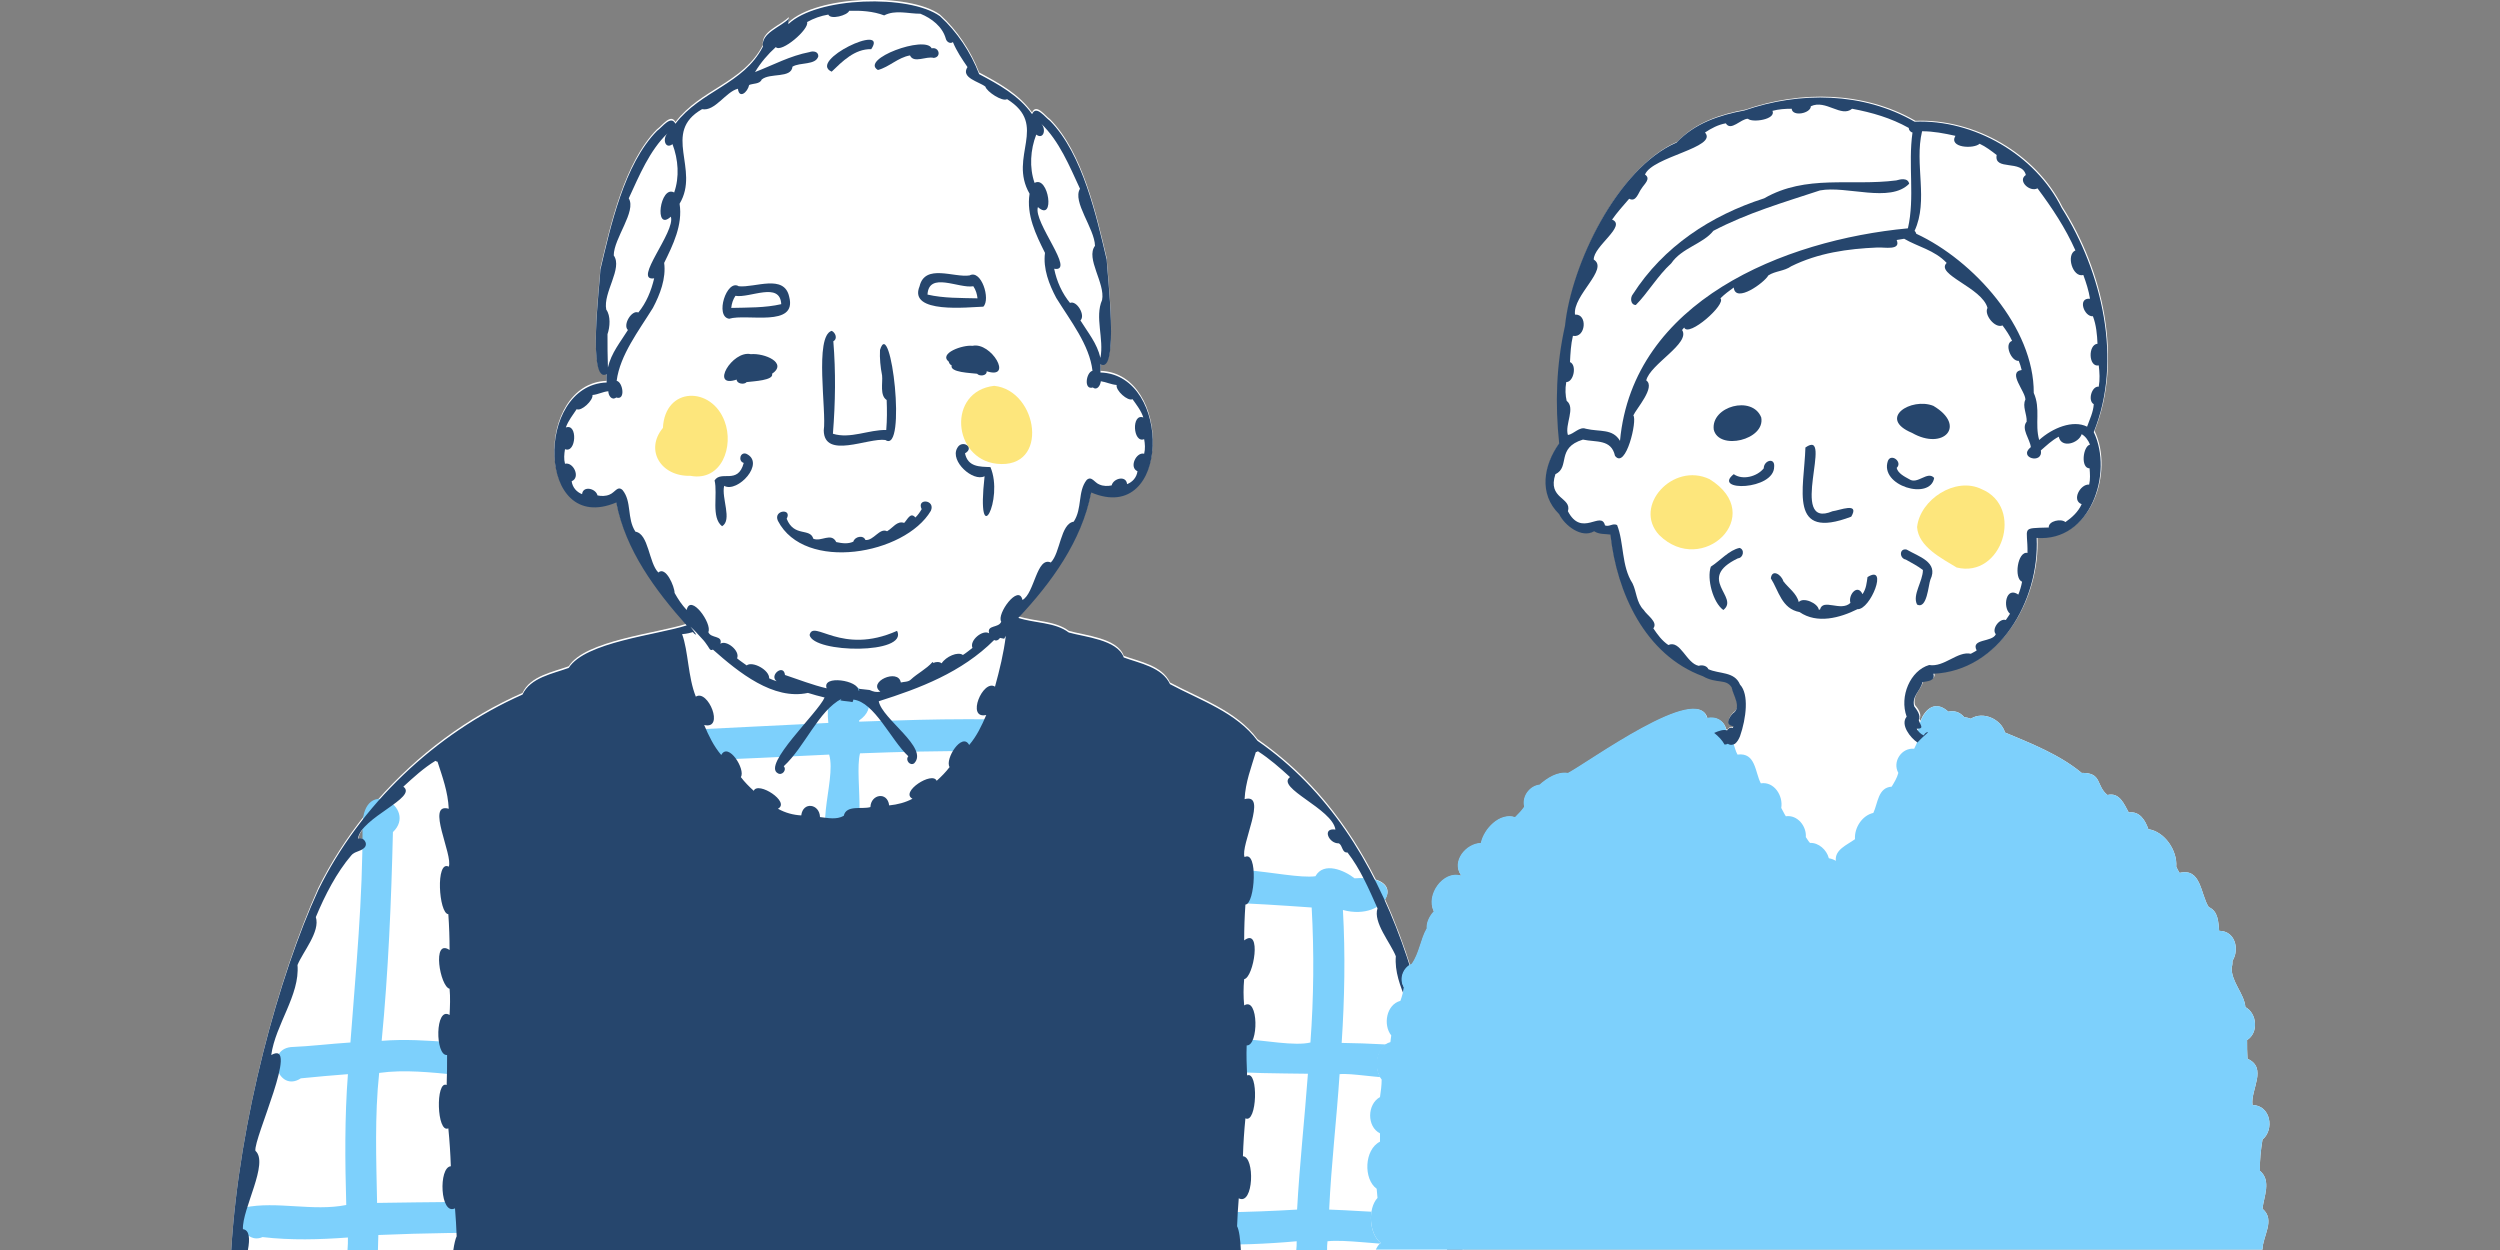 <?xml version="1.0" encoding="utf-8"?>
<!-- Generator: Adobe Illustrator 28.3.0, SVG Export Plug-In . SVG Version: 6.00 Build 0)  -->
<svg version="1.1" id="レイヤー_1" xmlns="http://www.w3.org/2000/svg" xmlns:xlink="http://www.w3.org/1999/xlink" x="0px"
	 y="0px" viewBox="0 0 600 300" style="enable-background:new 0 0 600 300;" xml:space="preserve">
<rect x="0" y="0" width="600" height="300" fill="#808080" stroke="none"/>
<style type="text/css">
	.st0{fill:#FFFFFF;}
	.st1{fill:#7DD0FC;}
	.st2{fill:#FDE67C;}
	.st3{fill:#26466D;}
</style>
<g>
	<g>
		<g>
			<path class="st0" d="M351.2,300c-0.1-1.4-0.2-2.7-0.4-4.1c0.7-0.6,1.4-1.4,1.7-2.3c0-1.6-0.9-3.2-2.7-3.7c-0.3-1.7-0.7-3.3-1.1-5
				c-2.5-22.4-6.5-47.5-16.3-69.1c1.2-1.8,0.7-3.8-2.2-4.7c-6.7-13.3-15.8-25-28.4-33.7c-5-6.8-13.7-9.7-21-13.6
				c-1.9-4.1-7.3-5-11.1-6.4c-1.5-4.3-9.4-4.9-13.2-6c-3.3-2.5-8.2-2.2-12.1-3.5c7.9-8.4,15.2-18.4,17.5-30.1
				c19.1,8.1,19.5-28.3,2.2-28.8c0-0.7,0.1-1.4,0-2c4.6,2.7,1.6-22.1,1.5-25.1c-2.4-10.1-5.7-25.3-13.6-33.3
				c-1.2-0.8-3.3-3.9-4.3-1.6c-3.2-4.5-8-7.1-12.7-9.6c-2-5.2-5.3-10.2-9.4-13.9c-7.3-5.3-29.5-4.7-36.4,1.9c0-0.4,0.1-0.9,0.1-1.3
				c-1.9,2-6.7,3.4-6.2,6.7c-4.7,9.1-14.9,10.5-21,18.5c-1.1-2.2-3.2,0.9-4.4,1.7c-7.9,8-11.2,23.1-13.6,33.3
				c-0.1,3.3-3.2,27.6,1.5,25.1c-0.1,0.6,0,1.3,0,2c-17.3,0.6-16.9,36.9,2.3,28.8c2.2,11.4,9.4,21.1,16.9,29.5
				c-7.1,2.3-24.4,4-28.3,10.2c-3.8,1.4-9.2,2.3-11.1,6.4c-13.2,5.8-25.2,14.8-34.8,25.7c-1.4,0.3-2.6,1.4-3.1,3.7
				c-4.3,5.4-8.1,11.3-11.1,17.4C67,234,57.4,268.7,55.5,300H351.2z M87.4,198.7c0,1,0,1.9,0,2.9c-0.4-0.3-0.9-0.5-1.4-0.2
				C86.1,200.4,86.6,199.5,87.4,198.7z"/>
			<polygon class="st0" points="241.5,151 241.5,151 241.5,151 			"/>
		</g>
		<g>
			<path class="st1" d="M63,296.9c6.8,0.8,13.7,0.6,20.5,0.1h0c0,1,0,2-0.1,3.1h7.3c0-1.2,0.1-2.5,0.1-3.7v0c0,0,0,0,0,0
				c44.2-1.9,88.6,1.8,132.8-0.8c29.2,0.5,58.3,5,87.6,2.3v0h0c0,0.7,0,1.5-0.1,2.2h7.4c0-0.7,0-1.5,0.1-2.2
				c8.6-0.9,30.2,4.8,33.9-4.2c0-2.1-1.5-4.1-4.4-3.9c-9.6,2.2-19.4,0.8-29.1,0.5c0.5-10.9,1.8-21.7,2.5-32.5c0,0,0,0,0,0l0,0
				c5.7-0.6,26.2,5.2,20.3-6.3c-6.5-0.8-13.2-1.1-19.8-1.2c0,0,0,0,0,0h0c0.7-10.6,0.9-21.3,0.3-31.9c0,0,0,0,0,0
				c10.7,2.9,16.2-8.6,2.8-7.6c-2.4-1.9-7.4-4.1-9.4-0.5c-7.1,0.9-27-5.6-29.6,2.4c0,3.1,4,6.2,7,3.9c7.3,0.2,14.5,0.7,21.7,1.2
				c0.6,10.8,0.5,21.6-0.3,32.4c-7.5,1.8-28.1-5.6-29.4,4c0,3.3,3.2,6.5,6.9,2.8c7.3,0.6,14.6,0.6,21.9,0.7l0,0h0
				c-0.8,10.9-2,21.7-2.6,32.6h0c0,0,0,0,0,0c-23.3,1.4-46.5,0.7-69.8-1.9c-50.3,0.4-100.8-0.5-151,0.3v0c0,0,0,0,0,0
				c-0.2-10.4-0.6-20.8,0.5-31.2c0,0,0,0,0,0c12.2-1.7,25.2,2.9,37,0.1c3.2-2.2,0.8-7.9-3.1-6.8c-11,0.5-22.2-1.9-33.3-1
				c1.6-16.6,2.3-33.3,2.7-50.1c6.1-5.8-7.1-13.8-7.3-1.6c0.1,17.4-1.6,34.7-2.9,52.1c-4.8,0.3-9.5,0.9-14.3,1.1
				c-6.3,0.7-3.1,11.1,2.4,7.5c3.8-0.4,7.6-0.7,11.3-1v0c-0.8,10.4-0.7,20.9-0.4,31.4c-8,1.6-16.7-1-24.4,0.6
				C55.7,292.4,59,298.7,63,296.9z"/>
			<path class="st1" d="M166.6,182.5c10.8-0.3,21.6-0.9,32.4-1.4c1.9,6.6-5,20.7,2.9,23.5c7.2-1.6,3-17.7,4.5-23.8l0,0c0,0,0,0,0,0
				c18.7-0.7,37.4-1,56,1c22.8-12.4-50.6-8.7-56.2-8.6c0,0,0,0,0,0c0,0,0,0,0,0c0,0,0,0,0,0s0,0,0,0c0-0.1,0-0.2,0-0.3
				c8.6-5.9-9.2-16.3-7.4,0.6h0c0,0,0,0,0,0c0,0,0,0,0,0v0c-10.8,0.5-21.6,1.1-32.4,1.6c0,0,0,0,0,0c0,0,0,0,0,0
				c0.2-0.1,0.5-0.1,0.8-0.1c-0.3,0-0.6,0-0.9,0.1c0,0,0,0,0.1,0C162.4,175.8,162.6,182,166.6,182.5z"/>
			<path class="st2" d="M165.7,114.2c7.5,1.4,10.5-7.1,8.2-13.1c-3.1-8.4-14.3-8.4-14.8,1.6C154.7,108,158.6,114.4,165.7,114.2z"/>
			<path class="st2" d="M239.2,111.3c12.8,1.4,10-17.6-0.6-18.7C227.3,93.9,228.6,110.1,239.2,111.3z"/>
		</g>
		<g>
			<path class="st3" d="M59.5,300c0.5-2.7,0.4-4.8-1.2-5c-0.2-4.9,6.3-15.9,3-18.8c-0.5-2.9,10.8-26.9,3.8-23
				c1-7.3,6.9-14.4,6.3-21.6c1.3-3.2,5.5-8,4.4-11.5c2.2-5.3,5-10.7,8.5-14.8c0.8-1,2.2-0.9,3.1-1.8c1.1-1-0.2-2.8-1.5-2.2
				c0.7-5.1,14.5-9.9,10.9-12.5c2.4-2.2,4.9-4.5,7.7-6.2c0.2,0.1,0.3,0.2,0.5,0.2c1.2,3.7,2.5,7.2,2.7,11.3
				c-5.6-1.6,1.1,11.2,0,13.9c-3.2-1.7-2.4,11.3-0.1,11.4c0.2,2.9,0.3,5.7,0.3,8.6c-4.3-2.9-2.3,8.8,0,9.3c0.2,2.1,0.1,4.2,0,6.3
				c-3.5-2.2-3.5,9.9-0.6,9.6c0,2.4,0,4.8-0.1,7.2c-2.7-1.2-2.4,11.7,0.4,10.4c0.3,3,0.5,6.1,0.6,9.1c-3,0.2-2.6,11.9,1,10.1
				c0.2,2.2,0.3,4.5,0.4,6.7c-0.3,0.6-0.6,1.9-0.8,3.3h189c-0.1-2.4-0.4-4.8-0.9-5.7c0.1-2.2,0.2-4.5,0.4-6.7c3.6,1.8,3.9-10,1-10.1
				c0.1-3.1,0.3-6.1,0.6-9.1c2.8,1.4,3.2-11.5,0.4-10.3c-0.1-2.4-0.2-4.8-0.1-7.2c2.9,0.2,2.9-11.8-0.6-9.6c-0.2-2.1-0.2-4.2,0-6.3
				c2.3-0.4,4.3-12.6,0-9.3c0-2.9,0.1-5.7,0.3-8.6c2.3-0.1,3.1-13.2-0.2-11.4c-1.1-2.7,5.7-15.5,0-13.9c0.2-4.1,1.6-7.6,2.7-11.3
				c0.2,0,0.3-0.1,0.5-0.2c2.8,1.8,5.3,4,7.7,6.2c-3.5,2.6,10.2,7.6,10.9,12.6c-3.3-0.5-1.6,3.4,0.8,3.3c1,0.5,0.7,2.3,2.1,2.2
				c3.1,4,5.1,8.7,7.2,13.4c-1.1,3.4,3.1,8.2,4.4,11.5c-0.6,7.2,5.3,14.3,6.3,21.6c-7-3.6,4.4,19.9,3.8,23c-3.3,2.9,3.2,13.9,3,18.8
				c-2,0.3-1.6,3.7-0.7,7.5h3.7c-0.4-5.1-1.2-10.1-2.4-15.1c-4.2-38.2-13-84-46.9-107.5c-5-6.8-13.7-9.7-21-13.6
				c-1.9-4.1-7.3-5-11.1-6.4c-1.5-4.3-9.4-4.9-13.2-6c-3.3-2.5-8.2-2.2-12.1-3.5c7.9-8.4,15.2-18.4,17.5-30.1
				c19.1,8.1,19.5-28.3,2.2-28.8c0-0.7,0.1-1.4,0-2c4.6,2.7,1.6-22.1,1.5-25.1c-2.4-10.1-5.7-25.3-13.6-33.3
				c-1.2-0.8-3.3-3.9-4.3-1.6c-3.2-4.5-8-7.1-12.7-9.6c-2-5.2-5.3-10.2-9.4-13.9c-7.3-5.3-29.5-4.7-36.4,1.9c0-0.4,0.1-0.9,0.1-1.3
				c-1.9,2-6.7,3.4-6.2,6.7c-4.7,9.1-14.9,10.5-21,18.5c-1.1-2.2-3.2,0.9-4.4,1.7c-7.9,8-11.2,23.1-13.6,33.3
				c-0.1,3.3-3.2,27.6,1.5,25.1c-0.1,0.6,0,1.3,0,2c-17.3,0.6-16.9,36.9,2.3,28.8c2.2,11.4,9.4,21.1,16.9,29.5
				c-7.1,2.3-24.4,4-28.3,10.2c-3.8,1.4-9.2,2.3-11.1,6.4c-21,9.3-39,26.5-49,46.9C67,234,57.4,268.7,55.5,300H59.5z M248.7,32.3
				c1.7,1.3,2.5-1.2,1.2-2.6c4.3,4.1,6.8,10.2,9.3,15.6c-1.9,3.1,3.5,9.5,3.6,13.7c-2.3,3,2.5,9,1.7,13c-1.8,4.1,0.5,9.3-0.4,13.9
				c-0.8-3.5-3-6.1-4.8-9c1.3-1.2-0.9-4.9-2.5-4.2c-1.9-2.3-3.2-5.2-3.8-8.2c5.3,0.9-5.1-11.2-3.9-14.8c4.2,3.8,2.6-7.7-0.8-5.8
				C247,40.2,247.3,35.9,248.7,32.3z M145.8,80.2c0.6-1.7,0.8-4.4-0.3-5.9c-0.8-4.1,4-9.9,1.8-13c0-4.1,5.5-10.6,3.6-13.7
				c2.5-5.4,5-11.5,9.3-15.6c-1.3,1.4-0.5,3.9,1.2,2.6c1.4,3.7,1.7,7.9,0.4,11.6c-3.4-1.9-4.9,9.6-0.8,5.8c1.2,3.6-9.3,15.6-4,14.8
				c-0.7,3-1.9,5.9-3.8,8.2c-1.6-0.7-3.8,3-2.5,4.2c-1.8,2.9-4,5.5-4.8,9C145.8,85.5,145.8,82.8,145.8,80.2z M164.8,146.4
				c-1.2-1.3-2-2.5-2.9-4.1c0-1.5-2.1-6.5-3.9-4.9c-2.3-2.3-2.3-9.3-5.5-9.8c-2.1-3.2-0.8-7.2-3.1-10c-1.2-1.1-1.8,0.6-3.1,1.1
				c-0.9,0.4-2,0.4-2.9,0.2c-0.4-1.7-3.5-2.4-3.7-0.3c-1.3-0.5-2.3-1.6-2.5-3.1c2.2-0.9,0.4-4.7-1.6-4.2c-0.3-1.1-0.2-2.3,0-3.5
				c2.7,1.1,3.1-6.3,0.2-5.2c0.6-1.7,1.7-3,2.6-4.4c1.1,0.6,4-2.1,3.8-3.4c1.3-0.1,2.5-0.8,3.8-0.9c0,1,0.8,2.3,1.9,1.5
				c2.3,0.8,1.6-3.7,0.1-4c0.8-6.2,5.3-12,8.7-17.5c1.7-3.2,3.2-7.1,2.7-10.8c2.1-4.3,4.5-9.1,3.7-14.2c5-8.3-4.4-17.1,5.4-22.7
				c3.1,0.6,5.7-4.2,8.6-4.9c0.3,2.5,2.3,0.9,2.7-0.9c0.9-0.4,2.6-0.2,3-1.3c2-1.7,7.1-0.2,7.4-3.1c1.8-1.1,5.6-0.3,6.2-2.5
				c0-1.2-1.3-1.3-2.1-1c-4.7,0.9-8.7,3.1-13.1,4.8c1.4-2.3,3.1-4.3,5-6c1.3,1.5,8.1-4.3,7.5-6c1.6-0.9,3.3-1.5,5.1-1.8
				c0.5,1.3,4.6,0.2,5-0.9c2.8-0.1,5.8,0.1,8.4,1.1c2.7-1.4,5.7-0.4,8.7-0.4c2.7,1.1,5.3,3.1,6.1,6c0.2,0.8,1.1,1.3,1.7,0.8
				c0.9,2.2,2.2,4.1,3.5,6c-1.7,2.6,2.8,3.5,4.3,4.7c0.3,1.2,4.1,3.7,5.2,3c10.1,6.3,0.2,13.7,5.4,22.7c-0.8,5.1,1.5,9.8,3.7,14.2
				c-0.5,3.8,1,7.6,2.7,10.8c3.4,5.5,8,11.3,8.7,17.5c-1.5,0.3-2.2,4.7,0.1,4c1,0.8,1.8-0.5,1.9-1.5c1.3,0.2,2.5,0.8,3.8,0.9
				c-0.3,1.3,2.7,4,3.8,3.4c1,1.4,2.1,2.8,2.6,4.4c-2.9-1.1-2.5,6.3,0.2,5.2c0.2,1.1,0.3,2.3,0,3.5c-1.9-0.5-3.7,3.3-1.6,4.2
				c-0.2,1.5-1.2,2.6-2.5,3.1c-0.2-2.2-3.3-1.4-3.7,0.3c-0.9,0.2-2,0.2-2.9-0.2c-1.2-0.4-1.9-2.2-3.1-1.1c-2.2,2.8-1,6.8-3.1,10
				c-3.2,0.5-3.2,7.5-5.5,9.8c-3.4-1.5-3.9,7.4-6.8,9c-0.9-4-6.3,3.4-5.1,5.2c-0.6,1.6-3.5,0.7-2.9,2.8c0,0,0,0,0,0
				c-1.5-1-4.8,1.7-4,3.5c-0.8,0.6-1.5,1.2-2.3,1.7c-1.2-0.9-4.1,0.4-5.1,2c-0.5-0.4-1.3-0.4-2-0.1c-0.1-0.1-0.1-0.2-0.2-0.2
				c-1.5,1.7-3.6,2.7-5.2,4.2c0,0,0,0,0,0c-0.6,0.6-1.6,0.5-2.4,0.7c-0.6-3.5-8.1-0.1-4.9,2.2c-1,0.2-1.7,0-2.6-0.4
				c-0.9-0.1-1.8-0.2-2.7-0.3c0.1,0.1,0.2,0.3,0.3,0.4c-0.1,0-0.2,0-0.3,0c0.2-2.4-8.8-3.8-7.6-0.5c-3.4-0.8-6.7-2.1-10-3.2
				c-0.3-2.8-3.9,0.1-2,1.5c-0.6-0.2-1.2-0.4-1.8-0.7c0.1-2-4-4.2-5.4-3.1c-0.8-0.6-1.6-1.1-2.3-1.7c0.8-1.8-2.6-4.5-4-3.5
				c0,0,0,0,0,0c0.6-2.1-2.3-1.2-2.9-2.8C171,149.7,165.7,142.3,164.8,146.4z M166.3,151.7c0.2,0.3,0.5,0.6,0.8,0.6l0,0
				c-0.4-0.6-0.9-1.3-1.4-1.9c1,0.9,1.9,1.9,2.8,2.9h0c0.5,0.5,1,1.2,1.4,1.8c0.3,0.4,0.5,1.2,1.2,0.8c6.2,5.5,14.5,12.2,22.8,10.4
				c1.3,0.4,2.7,0.8,4,1.1c-1.5,3.6-15.1,16.2-11.2,18.2c1,0.6,2.2-0.8,1.4-1.7c5.1-4.7,8.3-13.3,13.9-16.2
				c-0.1,0.1-0.2,0.2-0.3,0.4c1,0.2,1.9,0.2,2.9,0.4c0.1-0.2,0.2-0.4,0.2-0.6c5.1,0.6,9,9.7,13.2,13.6c-0.8,0.9,0.4,2.4,1.4,1.7
				c3.6-3.7-7.7-10.6-8.5-14.9c9.8-3.1,19.9-6.9,27.7-14.7c0.5,0.3,1.1,0,1.4-0.5c0.3,0.1,0.7,0.1,1,0.2c0.1-0.2,0.3-0.5,0.4-0.7
				c-0.5,4.1-1.5,8.2-2.6,12.2c-2.9-1.9-7,7.9-2.1,6.8c-1.1,2.6-2.3,5.1-4.1,7.2c-1.7-3.2-5.9,3.4-4.7,5.3c-0.9,1.2-2,2.3-3.1,3.3
				c-1-2.4-8.9,2.7-5.8,4.3c-1.7,0.9-3.6,1.4-5.6,1.6c-0.4-3.4-4.4-2.7-4.5,0.4c-2,0.6-5.8-0.6-6.4,2.1c-1.8,1-3.8,0.5-5.7,0.3
				c-0.1-3.2-4.1-3.8-4.5-0.4c-1.9-0.1-3.8-0.6-5.6-1.6c3.1-1.6-4.8-6.7-5.8-4.3c-1.1-1-2.2-2.1-3.1-3.3c1.2-1.8-3-8.5-4.7-5.3
				c-1.8-2.1-3-4.6-4.1-7.2c5,1.2,0.9-8.7-2-6.8c-1.9-4.7-1.8-11-3.3-15C164.9,152.1,165.6,151.9,166.3,151.7z"/>
			<polygon class="st3" points="241.5,151 241.5,151 241.5,151 			"/>
			<path class="st3" d="M238,167.6c-0.2,0.3-0.4,0.7-0.7,1c0.2-0.4,0.4-0.8,0.7-1.1C238,167.4,238,167.5,238,167.6z"/>
			<path class="st3" d="M199.6,17.2c2.5-2.4,5.5-5.5,9.5-5.4C213.4,5.3,193.7,14.6,199.6,17.2z"/>
			<path class="st3" d="M173.3,126.3c2.5-1.5-0.2-6.8,0.5-9.7c3.2,1.8,10-5.5,5.3-7.7c-1.5-0.5-2,1.8-0.6,2.2c0,0,0,0,0,0
				c-1.4,5.3-5.4,1.7-7,4.2C172.3,118.6,170.6,124.2,173.3,126.3z"/>
			<path class="st3" d="M186.7,125c6.4,12.4,30.5,8.1,36.7-2.4c1.2-2.7-3.5-3.1-2.2-0.4c-0.4,0.7-0.9,1.4-1.5,2
				c-1.2-1.4-1.9,0.5-2.7,1.3c-1.7-0.6-2.7,1.2-4.1,2c-1.8-0.9-3.2,2.3-5.2,2.1c-0.5-1.3-2.6-0.8-2.9,0.4c-1.3,0.6-2.7,0.4-4.1,0.1
				c-1.2-2.4-3.6,0-5.5-0.8c-0.8-2.7-4.6-0.3-6.4-4.8C190.2,121.9,185.5,122.4,186.7,125z"/>
			<path class="st3" d="M175,76.5c4.2-1.3,16.4,2.2,14.4-5.3c-1.2-5.5-8.2-2.1-12.1-2.5C174.4,66.9,171.5,76,175,76.5z M176.5,71
				c3.5,0.6,10.7-3.5,11,2c-3.9,0.9-8,0.8-12,0.9C175.6,72.9,175.9,71.9,176.5,71z"/>
			<path class="st3" d="M237.7,112.1c-2.6-0.1-5.4,0-6.1-3.3c2.5-1.4-0.8-3.5-1.9-1.2c-1.7,3.1,3.8,8.1,6.6,6.7
				C234.2,133,241,119.8,237.7,112.1z"/>
			<path class="st3" d="M220.7,68.7c-2.8,6.7,11.8,5,15.3,4.9c1.8-1.8-0.5-9-3.3-7.5C229,66.7,222,63.2,220.7,68.7z M233.6,68.7
				c0.6,0.9,0.9,1.9,1,2.9c-4-0.1-8.1,0-12-0.9C222.9,65.1,230.1,69.3,233.6,68.7z"/>
			<path class="st3" d="M210.7,16.8c2.7-0.7,4.8-3,7.7-3.5c0.9,2,3.9,0.1,5.7,0.6c1.9-0.2,1.3-2.7-0.5-2.3
				C222.1,8.4,206.3,14.2,210.7,16.8z"/>
			<path class="st3" d="M197.7,103.3c0.1,7,10.7,1.7,14.8,2.3c5.2,3.5,1.3-30.2-1.3-21.6c-0.1,2,0.1,4.1,0.5,6.1
				c0.2,1.8-0.6,4.8,1.1,5.9c0.1,2.4,0.1,4.8-0.1,7.2c-4.2-0.1-8.6,2.2-12.8,0.9c0.6-7.6,0.7-14.8,0.1-22.2c1.1-0.6,0.5-2.1-0.4-2.5
				C195.4,80.7,198.4,98.7,197.7,103.3z"/>
			<path class="st3" d="M215.3,151.4c-13.4,6-20.1-2.9-21,1C195.2,156.8,218.1,157.1,215.3,151.4z"/>
			<path class="st3" d="M180.2,85c-4.5-1-9.9,8.3-3.4,6.1c0,1,1.8,1.3,2.4,0.6c1.6-0.2,6.6-0.4,6.1-2
				C189.1,87.1,183.5,84.7,180.2,85z"/>
			<path class="st3" d="M227.7,86.8c0.1,0.4,0.3,0.7,0.7,0.9c-0.5,1.7,4.6,1.8,6.1,2c0.6,0.7,2.4,0.5,2.3-0.6
				c6.5,2.1,1.1-7.1-3.4-6.1C231.1,82.7,225.2,84.8,227.7,86.8z"/>
		</g>
	</g>
	<g>
		<g>
			<path class="st0" d="M330.4,285.3c0.1,0.7,0.1,1.5,0.2,2.2c0,0,0,0,0,0c-2.4,2.6-2,8.7,0.8,10.8c0,0,0,0,0,0c0,0,0,0,0,0
				c-0.6,0.4-0.9,1-1.2,1.6h212.8c0-3.2,3.2-7.1,0-9.8v0c0.3-2.9,2.2-6.7-0.6-9.1c-0.1-2.5,0.2-5,0.6-7.5c2.9-2.4,2-8.2-2.4-8.3
				c-0.5-3.7,3.7-8.9-1.2-11.1c-0.1-1.5-0.1-3-0.1-4.5c2.8-1.7,2.4-6.4-0.4-7.9v0c0,0,0,0,0,0c-0.3-3.3-3.4-6-3.3-9.5c0,0,0,0,0,0
				c0.2-0.6,0.2-1.1,0.2-1.6c1.7-2.7,0.7-7.2-3.2-7.2c-0.2-2.1-0.2-4.7-2.5-5.7c-2-3.1-1.8-9.5-7-8.2c-0.3-0.5-0.6-1-0.8-1.5
				c0,0,0,0,0,0l0,0c0.3-3.8-2.7-8.4-6.7-9c-0.7-2.1-2.1-4.4-4.7-4c-1.1-2-2.2-4.9-5.1-4.2c-2.8-2.2-1.2-5.4-6.2-5.3
				c-5.3-4.4-12.2-7.1-18.4-9.7c-0.9-3.2-5.3-5.2-8.2-3.3c-0.5-0.2-1-0.3-1.6-0.4c-1.1-1.3-2.5-1.6-3.8-1.3
				c-3.1-2.8-5.5-0.7-6.7,2.2c-0.1-0.2-0.2-0.3-0.2-0.5c0.6-1.1-0.4-2.5-1.1-3.3c-0.6-2.5,1.5-3.6,2-5.8c1-0.2,3.2-0.2,2.6-2
				c15.8-0.7,25.5-17.5,24.8-32.6c13,1,18.4-15.6,13.7-25.4c6.9-17.2,2-38.5-7.7-53.7c-6.3-12.8-21.1-21.3-35.3-20.7
				c-12.3-7.1-27.5-7.3-40.8-2.7c-5.9,1.1-11.9,3-16.3,7.7c-14.2,6.1-25.3,29.3-26.8,44.1c-2.1,9.4-2.4,18.6-1.4,28.2
				c-3.7,5.1-5,12-0.1,16.9c1.3,2.7,5.4,5.9,8.4,4.1c1.2,0.8,2.6,0.6,3.9,0.8c1.5,13.9,8.3,28.9,22.2,34c3.3,1.8,5.6,0.5,6.9,2.7
				c0.3,1.8,2.5,4.8,0.3,6.2c-0.5,0.5-0.9,1.1-1.1,1.8c-0.1,0.7,0.2,1.1,1.2,1.3c0,0.1-0.1,0.3-0.1,0.4c-0.7-0.2-1.1,0.1-1.4,0.6
				c-0.1,0-0.2,0-0.3-0.1c-0.6-2.2-2.6-3-4.5-2.6c-2.2-8.6-28.3,10.5-33.4,13.2c-2.5-0.4-5,1.2-6.8,2.8c-2.5,0.3-4.3,2.9-3.7,5.3
				c0,0,0,0,0,0c-0.6,0.9-1.4,1.7-2.2,2.5c-3.7-1.2-7.5,2.8-8.2,6.2c-3.6,0.1-7.1,4.4-4.8,7.7c0,0,0,0,0,0c0,0,0,0,0,0
				c0,0-0.1,0.1-0.1,0.1c-4.2-1.2-8.4,4.7-6.4,8.6c0,0,0,0,0,0c0,0,0,0,0,0c-1.1,1.2-1.8,2.7-1.7,4.1c-1.5,2.6-1.8,6-3.6,8.5
				c-2.1,0.9-3.1,3.6-1.9,5.6c0,0,0,0,0,0c-0.1,1.1-0.4,2.2-0.8,3.3c-3.4,0.9-4.2,5.8-2.2,8.3c0,0,0,0,0,0c0,0,0,0,0,0
				c-0.1,0.5-0.1,1-0.2,1.6c-3.6,1-4.2,6.4-2.1,9c0,0,0,0,0,0c0,1.4-0.2,2.8-0.4,4.2c-3.1,1.7-3.2,7.1,0,8.7c0,0.7,0,1.4,0,2
				C327.4,275.9,327.2,283,330.4,285.3z"/>
			<path class="st0" d="M460.4,175c0-0.1-0.1-0.1-0.1-0.2c0.1,0,0.1,0,0.2,0C460.5,174.9,460.4,175,460.4,175z"/>
		</g>
		<g>
			<path class="st2" d="M410.3,115c-8.8-4.2-18.5,6.5-12.1,13.4C408.5,138.6,424.3,123.7,410.3,115z"/>
			<path class="st2" d="M475.6,117.4c-6.3-3.1-14.8,2.5-15.5,9.1c0.3,4.7,5.9,7.5,9.5,9.7C480.5,138.9,485.9,121.7,475.6,117.4z"/>
			<path class="st1" d="M330.4,285.3c0.1,0.7,0.1,1.5,0.2,2.2c0,0,0,0,0,0c-2.4,2.6-2,8.7,0.8,10.8c0,0,0,0,0,0c0,0,0,0,0,0
				c-0.6,0.4-0.9,1-1.2,1.6h212.8c0-3.2,3.2-7.1,0-9.8v0c0.3-2.9,2.2-6.7-0.6-9.1c-0.1-2.5,0.2-5,0.6-7.5c2.9-2.4,2-8.2-2.4-8.3
				c-0.5-3.7,3.7-8.9-1.2-11.1c-0.1-1.5-0.1-3-0.1-4.5c2.8-1.7,2.4-6.4-0.4-7.9v0c0,0,0,0,0,0c-0.3-3.3-3.4-6-3.3-9.5c0,0,0,0,0,0
				c0.2-0.6,0.2-1.1,0.2-1.6c1.7-2.7,0.7-7.2-3.2-7.2c-0.2-2.1-0.2-4.7-2.5-5.7c-2-3.1-1.8-9.5-7-8.2c-0.3-0.5-0.6-1-0.8-1.5
				c0,0,0,0,0,0l0,0c0.3-3.8-2.7-8.4-6.7-9c-0.7-2.1-2.1-4.4-4.7-4c-1.1-2-2.2-4.9-5.1-4.2c-2.8-2.2-1.2-5.4-6.2-5.3
				c-5.3-4.4-12.2-7.1-18.4-9.7c-0.9-3.2-5.3-5.2-8.2-3.3c-0.5-0.2-1-0.3-1.6-0.4c-1.1-1.3-2.5-1.6-3.8-1.3c-4.7-4.3-7.8,2.9-7.4,7
				c0,0,0,0,0,0c-0.2,0.7-0.5,1.3-0.8,1.9c-3-0.3-5.3,3.1-3.8,5.8c0,0,0,0,0,0c0,0,0,0,0,0c-0.3,1.2-1,2.3-1.6,3.3
				c-3.3,0.2-3.3,4-4.4,6.3c-2.7,0.6-4.6,3.6-4.4,6.3v0c-1.9,1.4-4.9,2.5-4.6,5.2v0c-0.5-0.3-1-0.5-1.6-0.6c0,0-0.1,0-0.1-0.1
				c-0.5-1.9-2.4-3.7-4.5-3.6c-0.4-0.4-0.7-1-1-1.4c0,0,0,0,0,0c0.2-2.6-2-5.4-4.8-5c-0.4-0.6-0.7-1.3-1.1-2c0,0,0,0,0,0
				c0,0,0,0,0,0c0.5-2.9-1.7-6.4-4.9-5.9c-1.4-2.6-1.2-7.5-5.6-6.9c-0.9-1.6-0.9-4-2.6-5.1c-0.2-3.1-2.5-4.2-4.7-3.7
				c-2.2-8.6-28.3,10.5-33.4,13.2c-2.5-0.4-5,1.2-6.8,2.8c-2.5,0.3-4.3,2.9-3.7,5.3c0,0,0,0,0,0c-0.6,0.9-1.4,1.7-2.2,2.5
				c-3.7-1.2-7.5,2.8-8.2,6.2c-3.6,0.1-7.1,4.4-4.8,7.7c0,0,0,0,0,0c0,0,0,0,0,0c0,0-0.1,0.1-0.1,0.1c-4.2-1.2-8.4,4.7-6.4,8.6
				c0,0,0,0,0,0c0,0,0,0,0,0c-1.1,1.2-1.8,2.7-1.7,4.1c-1.5,2.6-1.8,6-3.6,8.5c-2.1,0.9-3.1,3.6-1.9,5.6c0,0,0,0,0,0
				c-0.1,1.1-0.4,2.2-0.8,3.3c-3.4,0.9-4.2,5.8-2.2,8.3c0,0,0,0,0,0c0,0,0,0,0,0c-0.1,0.5-0.1,1-0.2,1.6c-3.6,1-4.2,6.4-2.1,9
				c0,0,0,0,0,0c0,1.4-0.2,2.8-0.4,4.2c-3.1,1.7-3.2,7.1,0,8.7c0,0.7,0,1.4,0,2C327.4,275.9,327.2,283,330.4,285.3z"/>
		</g>
		<g>
			<path class="st3" d="M392.6,73.2c2.8-2.8,5.3-7.1,8.5-10c2.5-3.7,7.7-4.7,10.1-7.8c8.2-4.3,16.8-6.8,25.6-9.7
				c6.4-1.2,16.8,3.1,21.4-1.6c-0.3-1.5-2.1-1.1-3.1-0.8c-10.9,1.4-21.6-1.5-31.7,4.3c-12.8,4.1-24.2,11.6-31.5,23
				C391.2,71.4,391.3,73.2,392.6,73.2z"/>
			<path class="st3" d="M458.9,103.9c7.5,4.3,13.2-1.7,5.1-6.5C458.7,95.3,450.5,100.4,458.9,103.9z"/>
			<path class="st3" d="M411.3,103.1c1.2,5.1,12.4,2.5,11.4-2.9C420.6,94.8,410.6,97.5,411.3,103.1z"/>
			<path class="st3" d="M453.1,110.6c-2.1,6,10.2,9.6,11.1,4.1c-1.6-1.8-4,1.7-6,0.3c-1.1-0.6-2.7-1.4-3-2.7
				C456.7,110.9,453.9,108.7,453.1,110.6z"/>
			<path class="st3" d="M425.8,112c0.2-2.3-2.5-1.5-2.5,0.4c-1.6,2-5.1,2.9-7.2,1.4C410.8,118,425.8,117.7,425.8,112z"/>
			<path class="st3" d="M431.9,146.9c4.2,2.9,9.7,1.4,13.9-0.7c3.1,0.2,7.5-10.9,2.4-7.7c-0.2,1.4-0.3,2.8-1.2,4.1
				c-1.2-2.6-3.5,0.2-2.9,2.1c-2.3,2.2-6.6-1.2-7.3,1.6c-0.1,0-0.2,0-0.3,0c-0.2-1.5-3.7-3.1-4.8-1.8c-0.5-2.1-2.5-3.4-3.7-5
				c-0.4-1.5-2.7-3.1-3-0.7C426.9,141.8,427.6,146.1,431.9,146.9z"/>
			<path class="st3" d="M457.4,134.3c1.4,0.8,2.8,1.5,4.1,2.5c0,2.7-2.6,6-1.4,8.3c2.4,1.2,2.7-4.7,3.2-6c2-4.2-2.8-5.5-5.7-7.2
				C455.8,131.5,455.8,134,457.4,134.3z"/>
			<path class="st3" d="M417.5,131.5c-2.5,0.5-4.7,3.1-6.9,4.5c-1,2.9,0.5,8.6,3,10.4c4-3.1-6.7-7.5,3.5-12.4
				C418.4,133.9,418.8,131.9,417.5,131.5z"/>
			<path class="st3" d="M433.3,107.4c-0.3,10-4.2,22.4,11,16.6c2.1-3.6-2.8-1.5-4.5-1.3C428.9,127.3,440.3,102.5,433.3,107.4z"/>
			<path class="st3" d="M374.2,123.4c1.3,2.7,5.4,5.9,8.4,4.1c1.2,0.8,2.6,0.6,3.9,0.8c1.5,13.9,8.3,28.9,22.2,34
				c3.3,1.9,5.6,0.5,6.9,2.7c0.3,1.8,2.5,4.8,0.3,6.2c-0.5,0.5-0.9,1.1-1.1,1.8c-0.1,0.7,0.2,1.1,1.2,1.3c0,0.1-0.1,0.3-0.1,0.4
				c-0.7-0.2-1.1,0.1-1.4,0.6c-0.8-0.3-2,0.1-3.1,0.6c1,0.8,1.9,1.7,2.5,2.8c0,0,0,0,0,0c0.3,0,0.6-0.1,0.8-0.2
				c0.5,0.4,1.2,0.3,1.7,0c0.6-0.5,0.9-1.1,1.2-1.8h0c1.5-4.3,2.2-10.1,0-12.4c-1.3-3.2-5-2.5-7.6-3.7c-0.3-0.8-1.5-1.1-2.3-0.8
				c-3-0.6-4.4-6.3-7.3-5c-1.5-1-2.6-2.5-3.6-4c1.2-1.5-1.6-3.2-2.3-4.4c-1.8-1.8-1.7-4.4-2.7-6.4c-2.7-4.2-2-9.7-3.7-14
				c-1.1-0.5-1.8,0.5-2.9,0.1c-0.9-3.7-5.6,3-8.9-3.4c1-3.4-5-2.9-3-8.9c3.6-1.7,0.1-6.3,6.6-8.3c3.1,0.7,6.8-0.2,7.7,3.9
				c2.6,3.4,5.4-8.6,4.4-9.7c0.7-1.6,5.4-6.8,3.1-8.4c0.9-3.9,10.7-8.9,8.6-12.1c0.2-0.2,0.3-0.4,0.5-0.6c1,2.5,10.2-5.6,8.7-7
				c1-1,2.1-1.8,3.2-2.6c0.4,3.9,7.4-1.2,8.3-2.9c1.7-1.1,3.8-1,5.5-2.2c6.5-3.2,13.5-4.2,20.7-4.5c1.6-0.1,5.7,0.8,4.6-1.8
				c0.6-0.1,1.2-0.2,1.8-0.3c3.2,1.9,7.3,2.7,10.2,5.8c-2.8,2.8,8.5,5.9,9.8,10.8c-0.9,1.6,1.8,5,3.6,4.2c0.9,1.2,1.7,2.4,2.3,3.7
				c-2,0.7-0.2,5,1.6,4.8c0.3,0.7,0.5,1.4,0.7,2.2c-3.5,0.5,0.9,5.1,0.9,7.1c-0.8,1.6,0.4,3.5,0.3,5.3c-1.4,1.7,0.8,4.2,1,6.1
				c-3.2,2.6,3,4.2,2.4,0.8c1.4-1.2,2.6-2.4,4.3-3.3c0.6,2.9,4.8,1.6,5.5-0.6c0.9,0.5,1.6,1.5,2,2.5c-1.7,0.4-2.3,5.7-0.1,5.7
				c0.1,1.3,0.2,2.6-0.1,3.9c-2.1-0.2-4.3,3.8-1.8,4.7c-0.8,1.8-2.3,3.2-3.9,4.3c-1-0.9-4.1-0.3-4,1.3c-6.9,0.2-5-0.2-5.1,6.1
				c-2.4-0.5-3.3,6.2-1.3,6.9c-0.2,1.1-0.5,2.1-0.9,3.1c-3-2.1-3.8,3.1-2,4.6c-0.3,0.5-0.6,0.9-1,1.5c-1.5-0.5-3.5,2.2-2.4,3.4
				c-0.8,2-6.1,1-4.6,3.9c-0.4,0.3-0.9,0.5-1.4,0.8c-3.2-0.7-6.4,3.3-10,2.7c-4.5,1.3-7.2,7.5-5.4,12.4c-1.6,1.9,0.9,5.1,2.6,6.2
				c0.8-0.9,1.6-1.6,2.5-2.4c0,0,0,0-0.1-0.1c-0.4,0.1-0.7,0.4-0.9,0.8c-0.7-0.3-1.3-0.9-1.7-1.6c2,0,0.8-0.9,0.5-2.1
				c0.6-1.1-0.5-2.5-1.1-3.3c-0.6-2.5,1.5-3.6,2-5.8c1-0.2,3.2-0.2,2.6-2c15.8-0.7,25.5-17.5,24.8-32.6c13,1,18.4-15.6,13.7-25.4
				c7-17.2,2-38.5-7.7-53.8c-6.3-12.8-21.1-21.3-35.3-20.7c-12.3-7.1-27.5-7.3-40.8-2.7c-5.9,1.1-11.9,3-16.3,7.7
				c-14.2,6.1-25.3,29.3-26.8,44c-2.1,9.4-2.4,18.6-1.4,28.2C370.5,111.6,369.2,118.5,374.2,123.4z M459.5,55.4
				c3.4-7.3-0.1-16,1.8-23.9c2.7,0,5.3,0.5,8,1.1c-1.7,2.9,4.4,3.2,5.8,1.9c1.5,0.7,2.8,1.7,4.1,2.7c-0.7,3.9,6.1,1,7,4.8
				c-2.1,1.4,1,4.2,2.8,3.2c3.5,4.7,6.7,9.5,9.1,14.9c-2.3,1-0.7,6.6,1.9,5.9c0.7,1.9,1.3,3.8,1.6,5.7c-3.1-0.3-1.4,4.4,0.7,4.2
				c0.8,2.1,1,4.4,1.1,6.6c-2.3,0.2-2.2,5.7,0.3,5.2c0.2,1.7,0.3,3.4,0,5.1c-1.7-0.2-2.7,3.4-1.2,4.2c-0.1,1.9-1,3.7-1.6,5.4
				c-3.4-1.7-8.3,0.3-11.5,3.2c-1.1-3.9,0.4-7.5-1.3-11.3c0.1-15.6-14.4-31.8-28.2-38.2C459.8,55.7,459.6,55.5,459.5,55.4z
				 M375.9,91.7c1.8,0,2.6-4.1,0.9-4.8c0.1-2.1,0.2-4.2,0.7-6.3c3.1,0.6,3.6-5.3,0.5-5.1c-0.6-4.6,8.2-10.9,4.5-13.2
				c-0.1-3.2,8-8.1,4.4-9.6c1.2-1.7,2.7-3.4,4.1-5c1.7,0.9,2.2-1.5,3-2.5c0.6-1,2.3-2.3,0.8-3.3c1.7-4.3,17.6-6.5,14.4-10.1
				c1.5-1,3.2-1.9,5-2.2c1.2,2,3.6-1.1,5.3-1.1c1,1,6.8,0.2,5.9-1.9c1.5-0.4,3-0.5,4.6-0.5c0.2,2,4.6,1.1,4.6-0.6
				c3.6-1.7,7.3,2.8,9.9,0.6c4.8,0.9,9.3,2.2,13.6,4.6c0,0.5,0.4,1,0.9,1.1c-1.1,7.8,0.6,15.6-1.1,23c-29.8,2.8-66,17.5-69.1,51
				c-1.8-3-4.8-2.1-8.2-2.9c-1.5-0.6-2.9,1.3-4.3,1.5c-0.8-2.5,1.9-6.5-0.3-8.2C375.7,94.9,375.6,93.4,375.9,91.7z"/>
		</g>
	</g>
</g>
</svg>

